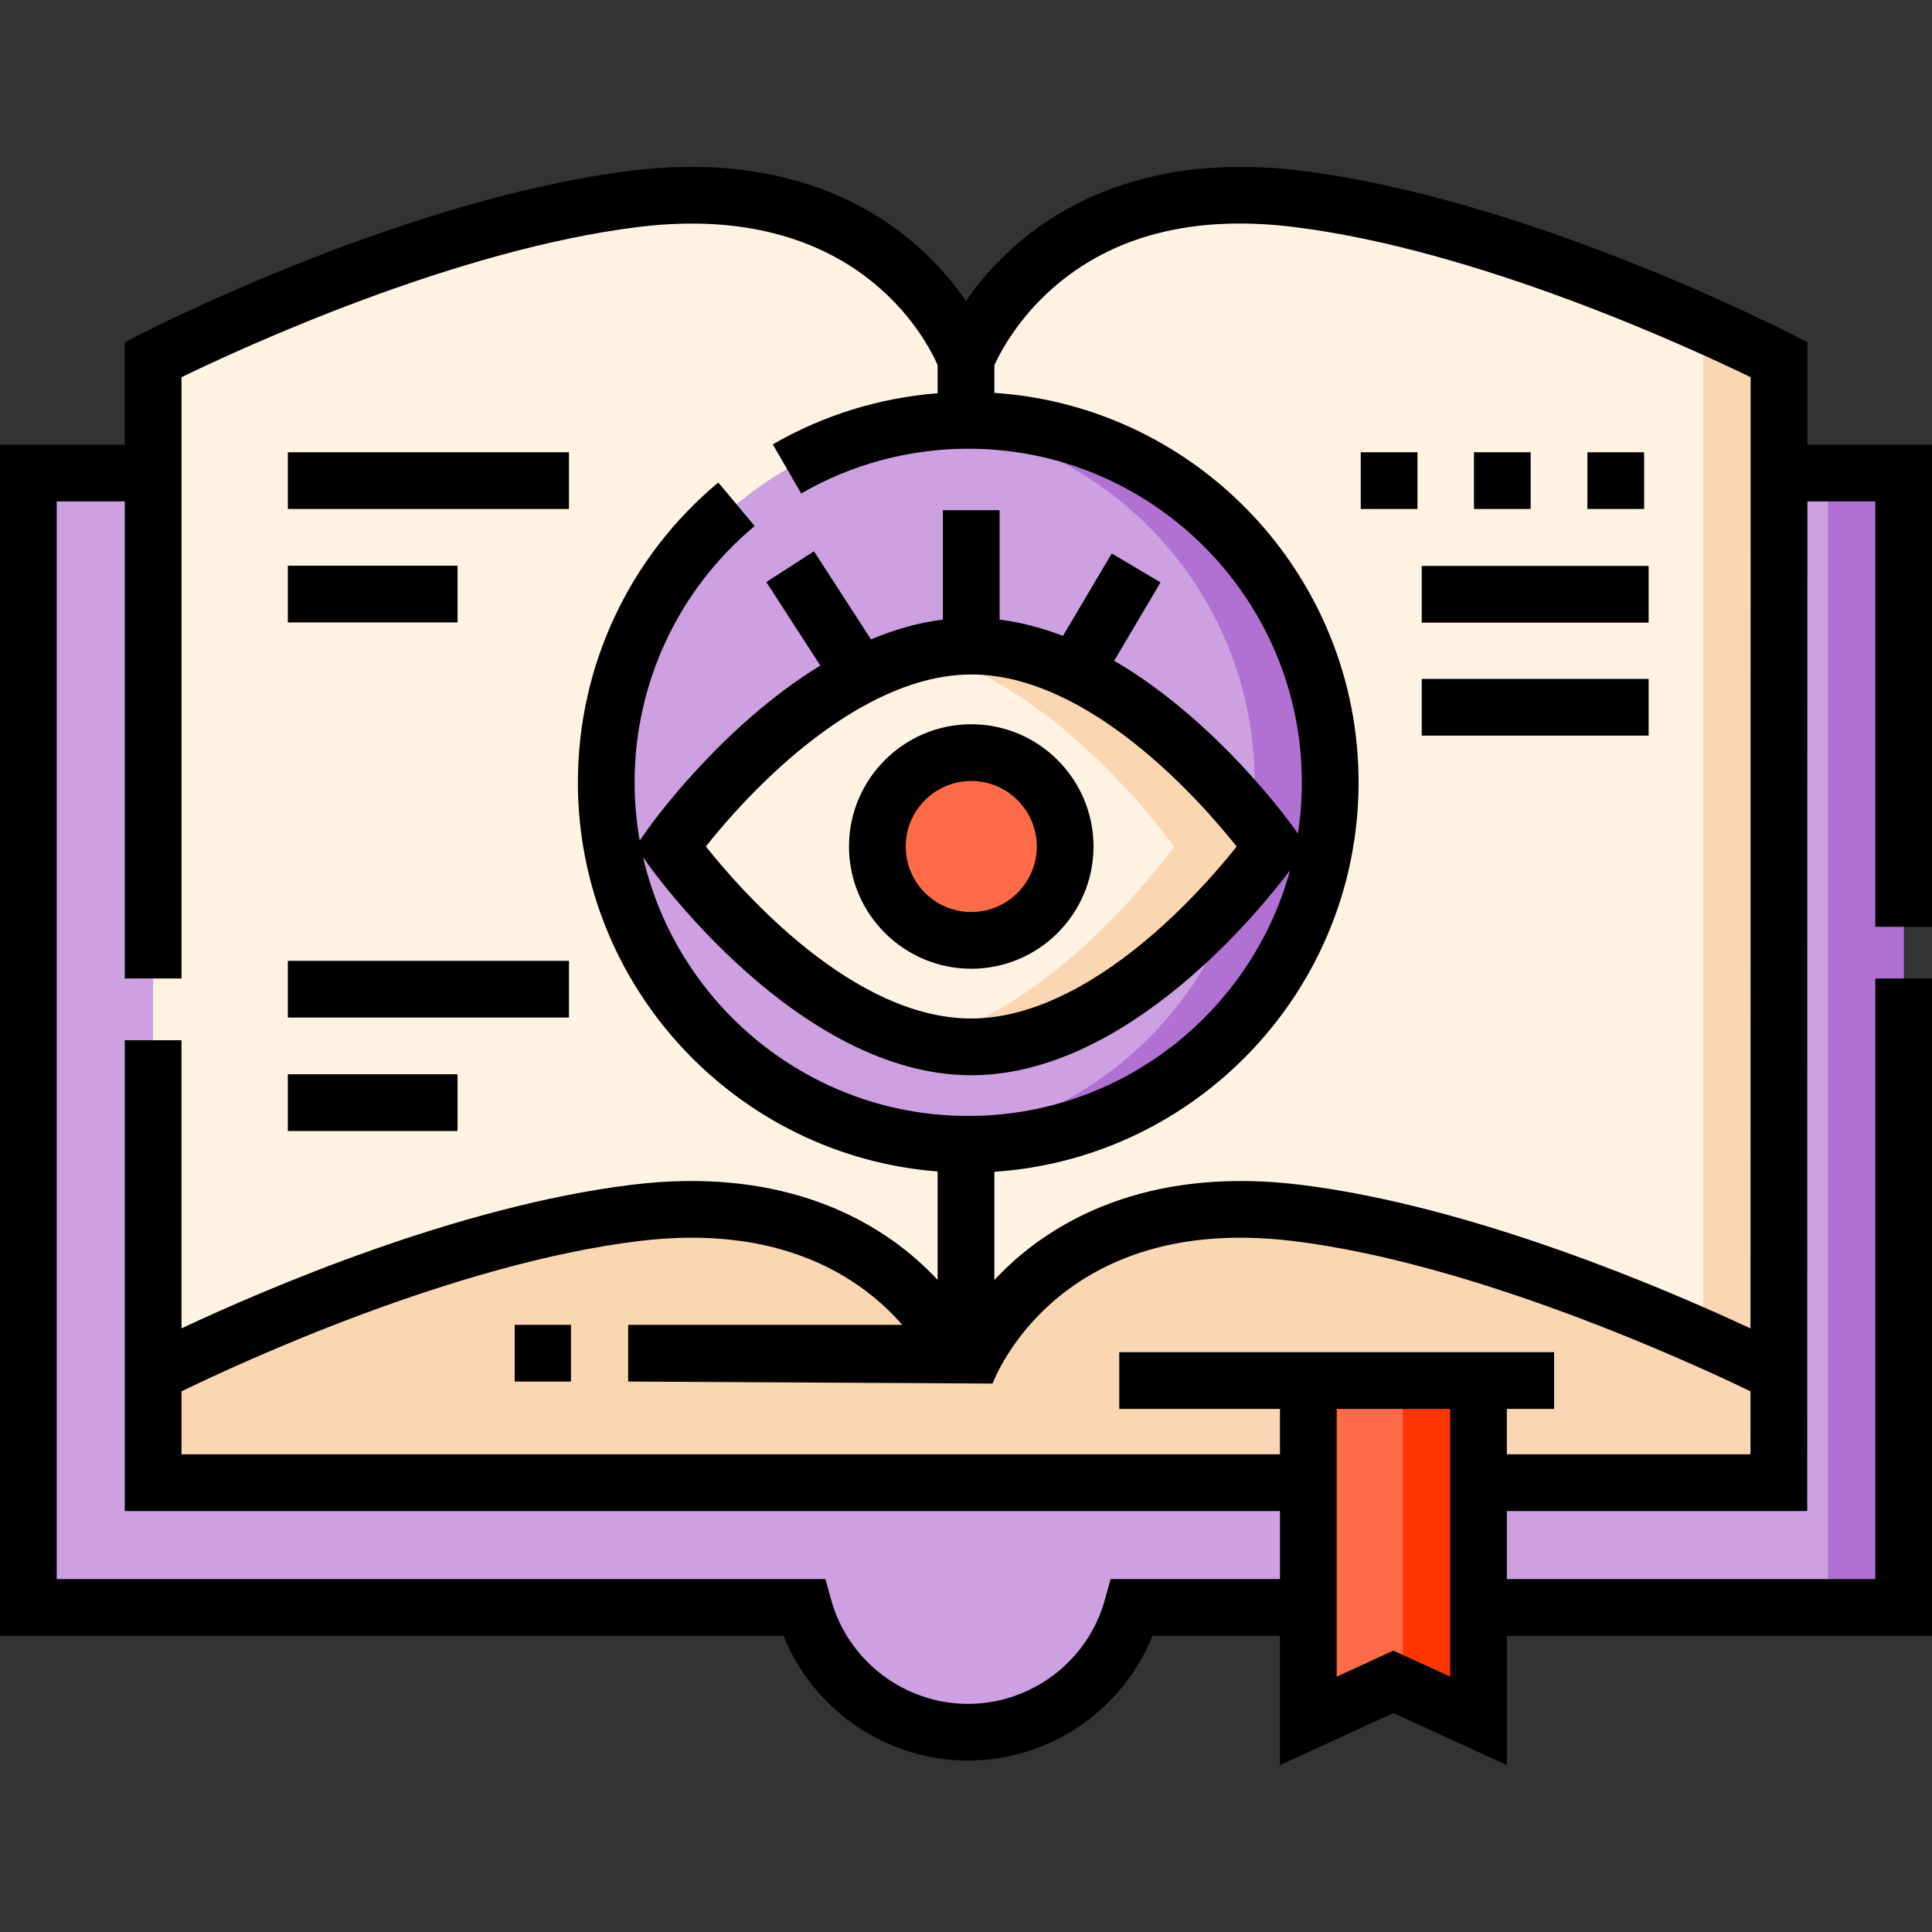<svg id="Capa_1" enable-background="new 0 0 510.938 510.938" height="512" viewBox="0 0 510.938 510.938" width="512" xmlns="http://www.w3.org/2000/svg"><rect x="0" y="0" width="510.938" height="510.938" fill="#333333" stroke="none"/><g><g><path d="m503.438 125.105h-495.938v300h205.083c5.276 19.028 22.709 33 43.417 33s38.141-13.972 43.417-33h204.021z" fill="#cda0e1"/><path d="m483.438 125.105h20v300h-20z" fill="#b071d2"/><path d="m470.484 95.105s-68.564-35.301-127.484-42.531c-69.016-8.469-87.531 42.531-87.531 42.531s-18.469-51-87.484-42.531c-58.921 7.23-127.485 42.531-127.485 42.531v297h429.938s.046-296.496.046-297z" fill="#fef2e2"/><path d="m470.442 363.281s.042-267.694.042-268.176c0 0-7.643-3.934-20.008-9.441-.01 67.124-.026 202.077-.034 268.182 11.892 5.295 19.422 9.139 20 9.435z" fill="#fad6b3"/><path d="m470.442 363.281c-1.779-.912-69.303-35.375-127.442-42.51-69.016-8.469-87.531 42.531-87.531 42.531s-18.469-51-87.484-42.531c-58.92 7.23-127.484 42.531-127.484 42.531v28.802h429.938c-.001.001 0-11.027.003-28.823z" fill="#fad6b3"/><circle cx="256.062" cy="206.897" fill="#cda0e1" r="95.729"/><path d="m256.062 111.168c-3.377 0-6.713.177-10 .519 48.17 5 85.729 45.718 85.729 95.211s-37.559 90.21-85.729 95.211c3.287.341 6.623.519 10 .519 52.87 0 95.729-42.859 95.729-95.729s-42.859-95.731-95.729-95.731z" fill="#b071d2"/><path d="m391 455.105-22.5-10.333-22.5 10.333v-90.062h45z" fill="#ff6a47"/><path d="m371 365.043v80.877l20 9.185v-90.062z" fill="#fd3501"/><path d="m336.469 223.865s-37.299 52.992-79.609 52.992-79.609-52.992-79.609-52.992 37.299-52.992 79.609-52.992 79.609 52.992 79.609 52.992z" fill="#fef2e2"/><path d="m256.859 170.873c-4.4 0-8.745.58-13 1.607 36.663 8.849 66.609 51.385 66.609 51.385s-29.946 42.537-66.609 51.385c4.255 1.027 8.6 1.607 13 1.607 42.31 0 79.609-52.992 79.609-52.992s-37.299-52.992-79.609-52.992z" fill="#fad6b3"/><circle cx="256.859" cy="223.865" fill="#ff6a47" r="24.83"/></g><g><path d="m510.938 245.105v-127.5h-32.957l.003-27.074-4.066-2.094c-2.849-1.466-70.44-35.999-130.005-43.308-38.419-4.715-62.272 8.225-75.521 19.909-5.61 4.949-9.834 10.089-12.919 14.57-3.08-4.481-7.298-9.621-12.902-14.568-13.239-11.686-37.087-24.625-75.5-19.912-59.564 7.311-127.156 41.843-130.005 43.309l-4.066 2.094v27.074h-33v315h207.215c7.901 19.687 27.205 33 48.785 33s40.884-13.313 48.785-33h33.715v34.198l30-13.778 30 13.778v-34.198h112.438v-173.833h-15v158.833h-97.438v-18h79.437s.029-187.142.042-267h17.959v112.5zm-232.624-168.816c15.915-14.037 37.37-19.509 63.772-16.271 48.831 5.992 105.441 32.223 120.896 39.739-.004 28.246-.028 178.04-.04 251.564-22.034-10.292-73.393-32.394-119.031-37.995-38.419-4.715-62.272 8.225-75.521 19.909-1.98 1.747-3.778 3.516-5.424 5.273v-28.62c53.712-3.566 96.323-48.393 96.323-102.993s-42.611-99.427-96.323-102.993v-7.301c1.359-3.017 5.916-11.993 15.348-20.312zm-21.455 102.084c31.167 0 60.559 33.394 70.188 45.5-3.789 4.776-10.653 12.862-19.554 20.931-12.355 11.201-31.169 24.553-50.634 24.553-31.169 0-60.562-33.398-70.188-45.5 3.788-4.776 10.653-12.863 19.554-20.932 12.356-11.2 31.17-24.552 50.634-24.552zm0 105.984c41.365 0 76.802-44.187 84.324-54.234-10.221 37.416-44.507 65.002-85.121 65.002-41.843 0-76.975-29.279-85.987-68.424l1.042 1.48c1.614 2.294 40.065 56.176 85.742 56.176zm36.854 133.248-1.524 5.496c-4.489 16.194-19.371 27.504-36.188 27.504s-31.699-11.31-36.188-27.504l-1.524-5.496h-203.289v-285h18v126.167h15v-159.014c15.456-7.516 72.066-33.748 120.897-39.74 57.22-7.023 76.016 29.531 79.071 36.548v7.432c-15.354 1.205-30.284 5.811-43.596 13.524l7.521 12.979c13.358-7.741 28.632-11.833 44.168-11.833 48.65 0 88.229 39.58 88.229 88.229 0 4.614-.358 9.146-1.044 13.57l-.647-.919c-1.138-1.616-20.577-28.861-47.948-44.804l12.269-20.725-12.908-7.642-12.904 21.799c-5.396-2.084-11-3.596-16.751-4.319v-28.93h-15v28.93c-6.561.825-12.933 2.675-19.021 5.231l-15.08-23.299-12.592 8.15 14.283 22.067c-26.252 16.076-44.724 41.966-45.833 43.541l-1.936 2.75c-.884-5.003-1.348-10.149-1.348-15.402 0-26.242 11.569-50.946 31.741-67.778l-9.609-11.518c-23.598 19.69-37.132 48.592-37.132 79.295 0 54.197 41.983 98.771 95.136 102.913v28.68c-1.638-1.75-3.427-3.512-5.397-5.251-13.239-11.687-37.087-24.627-75.5-19.912-46.164 5.665-97.14 27.678-119.071 37.98v-76.202h-14.998v124.5h305.5v18h-44.787zm74.787 18.914-15 6.889v-70.802h30v70.802zm30-51.914v-12h12.5v-15h-115v15h42.5v12h-290.5v-16.65c15.451-7.514 72.063-33.748 120.897-39.74 37.893-4.648 58.933 9.812 69.712 22.149h-72.485v15l96.382.53c.692-1.852 17.652-45.276 79.58-37.679 48.201 5.915 105.282 32.213 120.854 39.733-.001 6.9-.002 12.559-.003 16.656h-64.437z"/><path d="m76.125 119.605h74.344v15h-74.344z"/><path d="m376 149.668h60v15h-60z"/><path d="m376 179.543h60v15h-60z"/><path d="m76.125 149.605h44.875v15h-44.875z"/><path d="m76.125 254.105h74.344v15h-74.344z"/><path d="m76.125 284.105h44.875v15h-44.875z"/><path d="m359.862 119.605h15v15h-15z"/><path d="m389.805 119.605h15v15h-15z"/><path d="m419.805 119.605h15v15h-15z"/><path d="m136.125 350.365h14.875v15h-14.875z"/><path d="m256.859 256.195c17.827 0 32.33-14.503 32.33-32.33s-14.503-32.33-32.33-32.33-32.33 14.503-32.33 32.33 14.503 32.33 32.33 32.33zm0-49.66c9.556 0 17.33 7.774 17.33 17.33s-7.774 17.33-17.33 17.33-17.33-7.774-17.33-17.33 7.775-17.33 17.33-17.33z"/></g></g></svg>